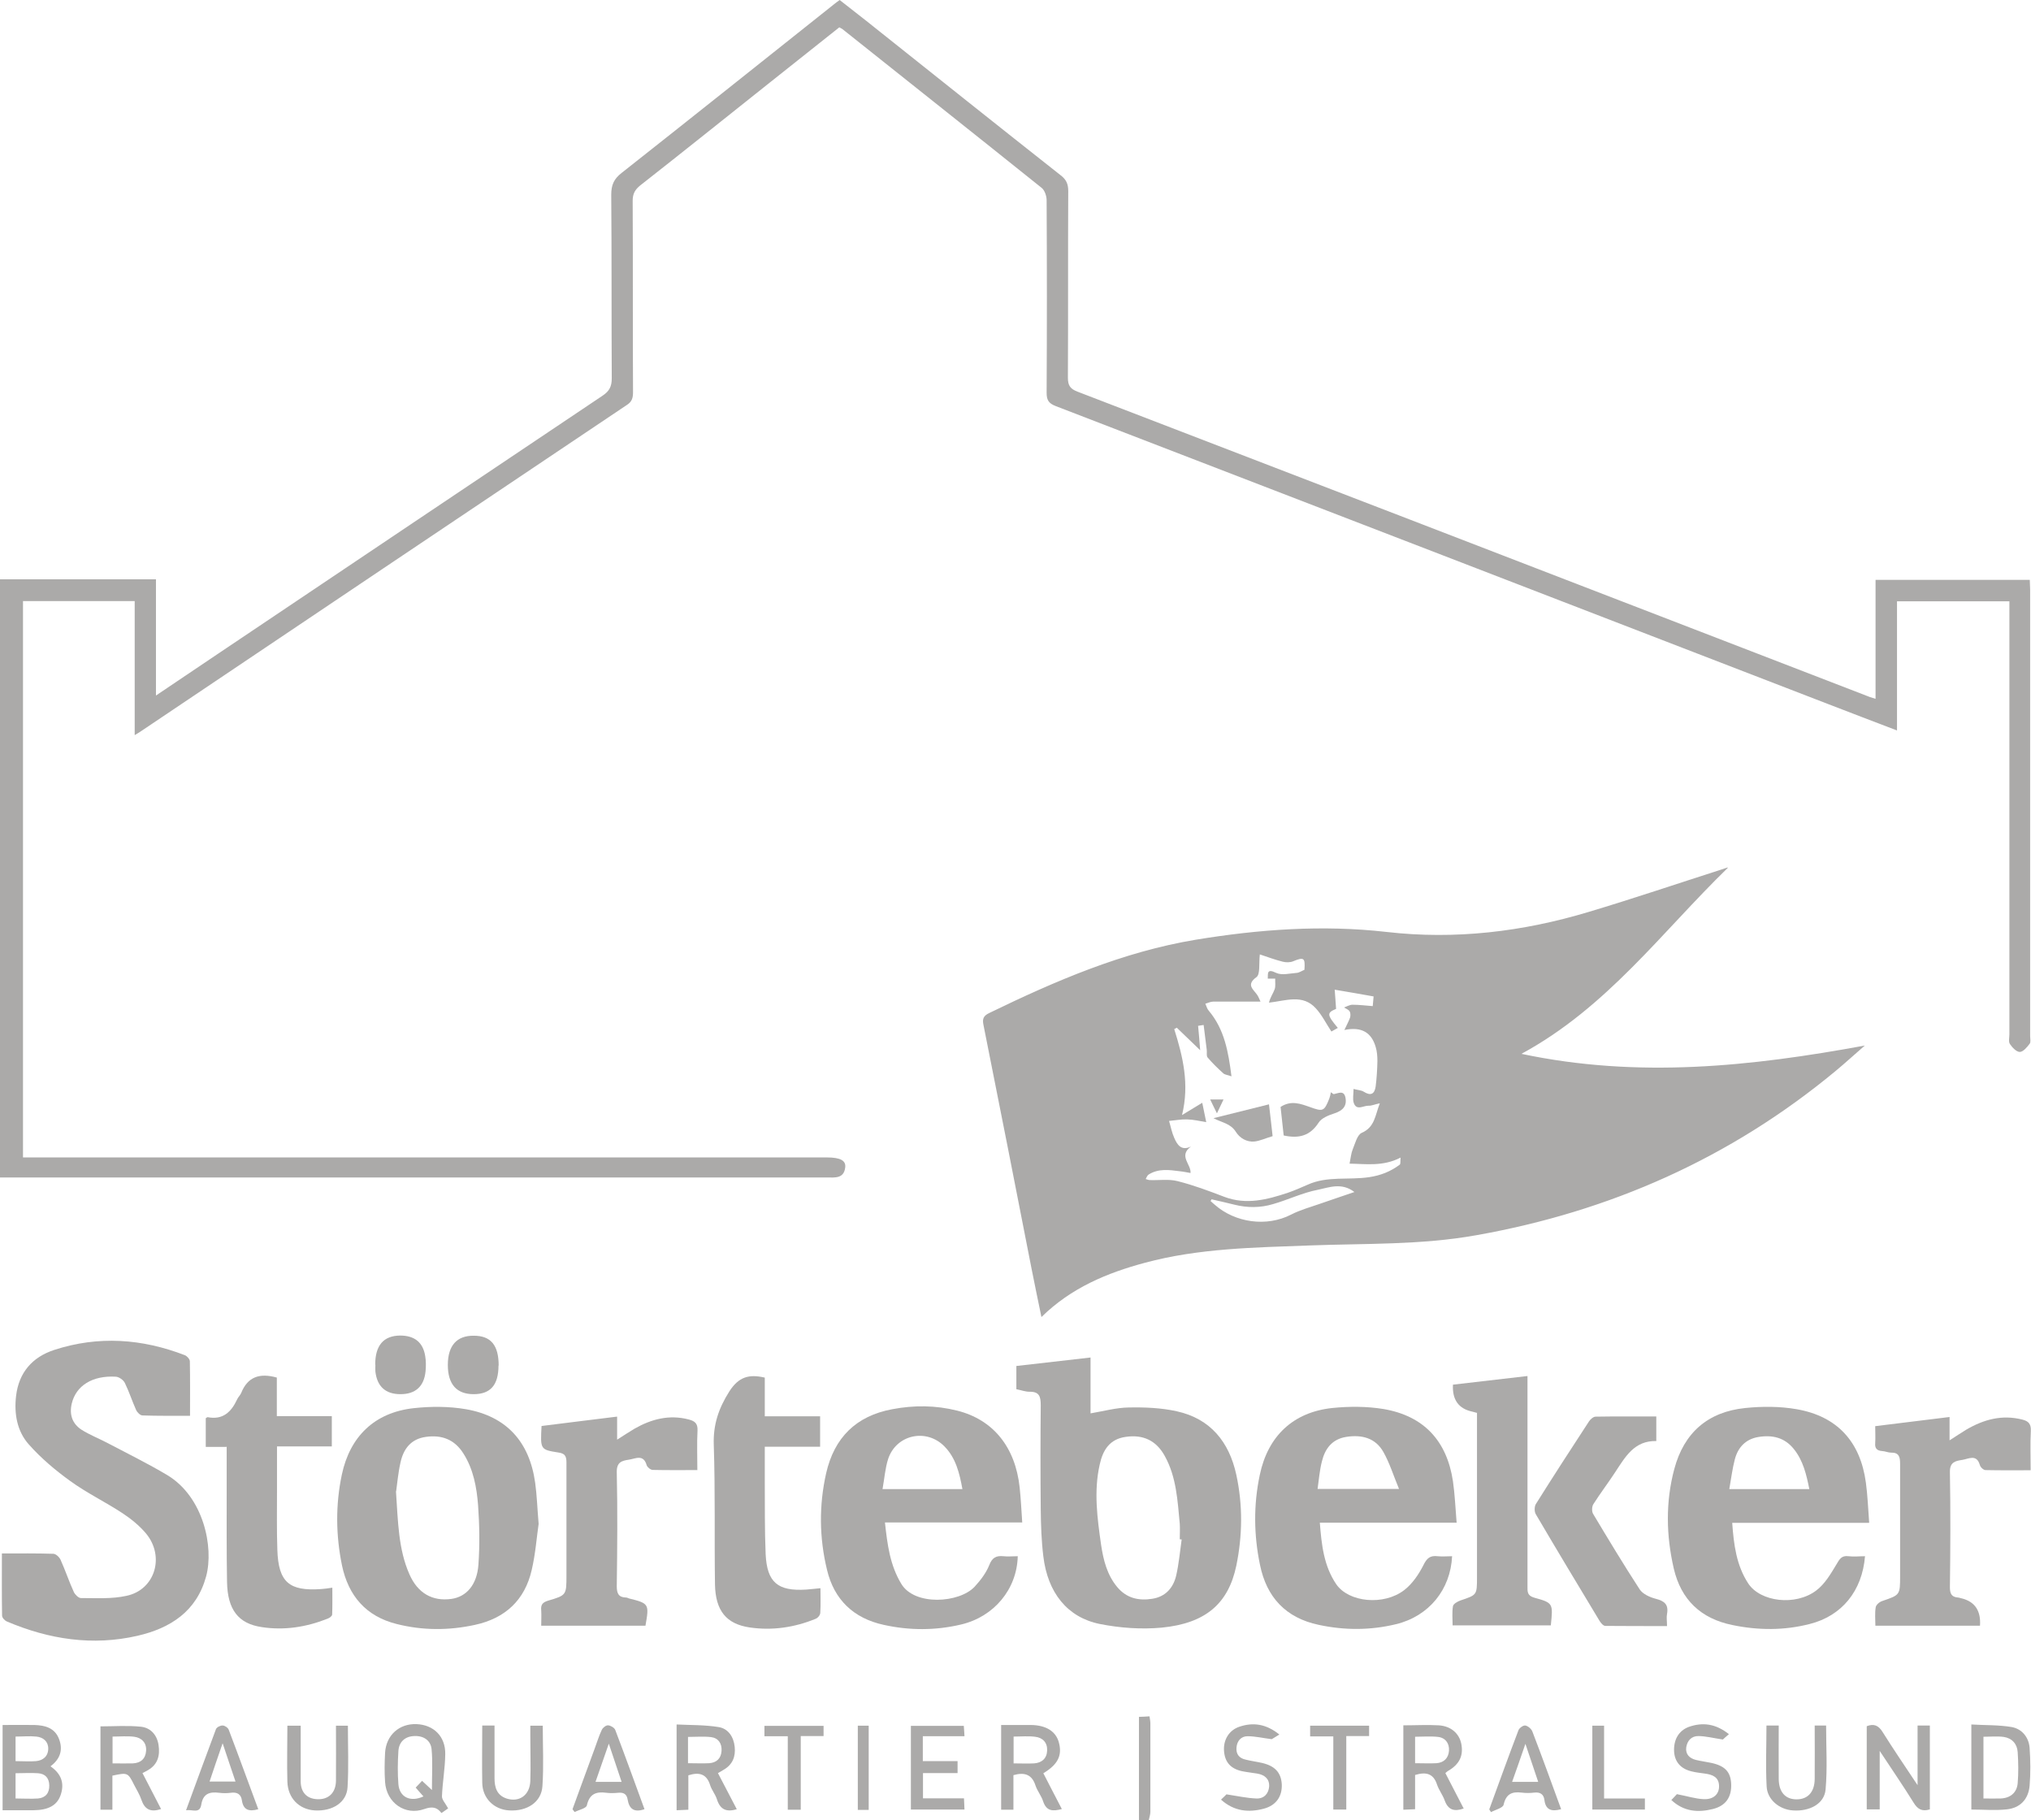 <?xml version="1.0" encoding="UTF-8"?>
<svg id="Ebene_1" data-name="Ebene 1" xmlns="http://www.w3.org/2000/svg" xmlns:xlink="http://www.w3.org/1999/xlink" viewBox="0 0 117.46 105.25">
  <defs>
    <style>
      .cls-1 {
        fill: none;
      }

      .cls-1, .cls-2 {
        stroke-width: 0px;
      }

      .cls-3 {
        clip-path: url(#clippath-1);
      }

      .cls-2 {
        fill: #abaaa9;
      }

      .cls-4 {
        clip-path: url(#clippath);
      }
    </style>
    <clipPath id="clippath">
      <rect class="cls-1" y="0" width="117.46" height="105.25"/>
    </clipPath>
    <clipPath id="clippath-1">
      <rect class="cls-1" y="0" width="117.46" height="105.25"/>
    </clipPath>
  </defs>
  <g class="cls-4">
    <path class="cls-2" d="M0,33.5h9.02v6.72c1.25-.84,2.42-1.63,3.58-2.41,7.42-4.98,14.83-9.96,22.25-14.93.39-.26.53-.53.53-1-.02-3.54,0-7.08-.03-10.62,0-.56.15-.91.6-1.26,4.12-3.25,8.23-6.53,12.33-9.79.07-.06.15-.11.28-.21.68.54,1.38,1.07,2.06,1.62,3.58,2.85,7.15,5.7,10.74,8.53.32.25.42.51.42.9-.02,3.6,0,7.19-.02,10.79,0,.46.14.65.56.81,12.83,4.93,25.65,9.87,38.47,14.82,2.45.95,4.9,1.89,7.36,2.84.08.03.17.05.32.1v-6.88h8.92c0,.2.02.38.02.57,0,8.6,0,17.21,0,25.82,0,.15.05.35-.03.44-.15.2-.38.47-.57.47s-.44-.26-.57-.46c-.09-.13-.03-.37-.03-.55v-25.05h-6.5v7.47c-1.36-.52-2.65-1.01-3.94-1.51-14.9-5.75-29.81-11.51-44.72-17.25-.41-.16-.52-.35-.52-.77.02-3.71.02-7.42,0-11.13,0-.24-.11-.57-.28-.71-3.83-3.07-7.68-6.12-11.52-9.18-.04-.03-.1-.06-.19-.11-1.34,1.06-2.69,2.14-4.04,3.21-2.49,1.98-4.97,3.97-7.47,5.93-.31.25-.44.49-.44.89.02,3.69,0,7.38.02,11.07,0,.33-.06.55-.36.74-9.39,6.29-18.77,12.6-28.15,18.9-.07.05-.15.09-.31.19v-7.75H1.33v32.17h46.49c.78,0,1.12.18,1.06.59-.08.64-.59.57-1.04.57-15.7,0-31.41,0-47.11,0-.24,0-.49,0-.73,0v-34.57Z"/>
    <path class="cls-2" d="M65.87,105.25v-5.97c.19,0,.38-.02.61-.03.02.15.05.27.05.4,0,1.71,0,3.41,0,5.12,0,.16-.06.32-.09.48h-.57Z"/>
    <path class="cls-2" d="M70.06,69.37s-.03.06-.05.08c.08.08.17.15.25.22,1.17,1.03,2.99,1.3,4.42.56.51-.26,1.08-.42,1.63-.61.65-.23,1.3-.44,2.02-.69-.74-.57-1.47-.26-2.11-.13-.89.17-1.72.58-2.6.83-.73.22-1.49.22-2.24.03-.44-.11-.88-.21-1.32-.31M68.85,67.83c-.19-.03-.4-.08-.61-.1-.62-.08-1.24-.17-1.81.19-.08.05-.12.17-.17.26.08.02.16.06.24.06.54.02,1.09-.07,1.6.06.92.23,1.82.57,2.71.91,1.27.48,2.48.16,3.68-.24.38-.13.76-.3,1.13-.46,1.14-.52,2.38-.26,3.57-.44.67-.1,1.24-.33,1.76-.72.06-.05.03-.21.05-.41-1.03.53-2.02.36-2.95.35.07-.34.09-.6.18-.82.14-.34.26-.84.52-.96.76-.33.77-.99,1.05-1.71-.3.06-.48.15-.66.14-.29-.01-.69.31-.85-.17-.07-.22-.01-.49-.01-.8.26.07.45.07.59.16.41.26.63.13.69-.31.06-.48.09-.97.1-1.46,0-.27-.02-.56-.1-.82-.24-.82-.8-1.19-1.81-.98.15-.32.26-.52.33-.72.03-.11.03-.27-.03-.36-.06-.1-.21-.15-.32-.22.16-.06.33-.16.49-.16.39,0,.77.05,1.17.08.03-.29.04-.45.05-.56-.72-.13-1.42-.25-2.25-.39.03.34.05.71.08,1.11-.54.23-.54.33.1,1.1-.15.08-.3.17-.37.21-.3-.45-.54-.95-.9-1.34-.76-.84-1.73-.44-2.71-.33.07-.31.24-.53.33-.78.06-.18.02-.4.03-.61h-.43c.02-.28-.08-.61.49-.33.32.15.78.03,1.17,0,.16-.01.31-.12.46-.18.05-.7-.03-.75-.66-.49-.17.07-.41.07-.6.02-.44-.11-.87-.27-1.32-.42-.06.53.03,1.14-.19,1.31-.64.46-.16.72.05,1.05.07.11.12.24.18.37-.97,0-1.86,0-2.74,0-.15,0-.3.08-.45.12.06.14.1.3.2.41.9,1.07,1.13,2.36,1.31,3.79-.22-.08-.38-.09-.47-.17-.32-.29-.63-.59-.91-.92-.08-.09-.03-.29-.05-.44-.06-.48-.12-.96-.18-1.44-.11.02-.21.03-.32.05.04.43.08.86.12,1.41-.49-.47-.92-.89-1.35-1.3-.05.03-.1.05-.15.08.5,1.59.89,3.18.45,4.97.52-.31.85-.52,1.17-.71.08.4.14.7.23,1.12-.36-.06-.73-.15-1.11-.16-.35-.01-.7.06-1.04.09.1.33.16.67.3.98.17.39.4.77.97.5-.76.55.04,1.04-.03,1.55M99.92,50.19c-3.81,3.7-6.98,8.07-11.93,10.75,6.75,1.43,13.29.73,19.86-.48-.57.49-1.12,1-1.7,1.48-6.07,5.03-13.04,8.12-20.78,9.49-3.18.57-6.41.47-9.63.59-3.19.12-6.4.16-9.52,1-2.2.59-4.27,1.45-5.99,3.14-.2-.97-.39-1.88-.57-2.79-.92-4.7-1.84-9.4-2.78-14.09-.08-.37,0-.54.33-.7,3.83-1.86,7.73-3.54,11.95-4.24,3.65-.6,7.32-.87,11.02-.45,3.98.46,7.89-.01,11.71-1.16,2.57-.77,5.11-1.63,7.67-2.45.12-.04.24-.08.36-.12"/>
    <path class="cls-2" d="M.11,89.83c1.05,0,2.01-.01,2.97.02.15,0,.35.19.42.34.28.62.49,1.26.77,1.87.07.15.27.35.41.35.88,0,1.79.06,2.64-.13,1.65-.35,2.23-2.28,1.12-3.61-.38-.45-.86-.84-1.36-1.17-.99-.65-2.07-1.17-3.02-1.86-.86-.62-1.69-1.32-2.39-2.11-.69-.77-.86-1.79-.74-2.81.16-1.36.95-2.25,2.21-2.66,2.55-.83,5.08-.65,7.56.31.12.05.28.23.28.35.02,1.03.01,2.06.01,3.15-.96,0-1.86.01-2.75-.02-.13,0-.31-.18-.37-.32-.23-.51-.4-1.05-.65-1.56-.08-.17-.34-.35-.52-.36-1.36-.08-2.3.52-2.55,1.55-.15.64.03,1.17.57,1.52.46.29.97.49,1.45.74,1.18.62,2.38,1.21,3.52,1.89,2.08,1.26,2.69,4.16,2.23,5.85-.55,2.02-2.06,2.99-3.96,3.43-2.6.6-5.12.21-7.55-.82-.13-.05-.29-.22-.29-.34-.02-1.18-.01-2.36-.01-3.62"/>
    <path class="cls-2" d="M68.33,89.02s-.06,0-.1-.01c0-.3.02-.6,0-.9-.13-1.34-.19-2.7-.87-3.92-.49-.89-1.25-1.25-2.26-1.1-.93.13-1.32.77-1.5,1.6-.35,1.55-.14,3.1.08,4.64.13.87.34,1.73.93,2.44.54.65,1.25.81,2.04.68.75-.12,1.2-.62,1.37-1.33.16-.69.22-1.4.32-2.1M58.78,80.32v-1.33c1.41-.16,2.82-.32,4.29-.49v3.23c.77-.13,1.49-.33,2.2-.34.93-.02,1.89.02,2.79.22,1.95.43,3.03,1.78,3.44,3.67.38,1.75.36,3.51,0,5.26-.46,2.19-1.77,3.33-4.31,3.58-1.18.11-2.42.02-3.58-.21-1.89-.38-3.02-1.82-3.27-3.91-.11-.89-.14-1.8-.15-2.7-.02-2.01-.02-4.03,0-6.04,0-.5-.08-.79-.65-.78-.24,0-.48-.09-.77-.15"/>
    <path class="cls-2" d="M76.19,86.1h4.72c-.32-.77-.54-1.49-.9-2.13-.46-.82-1.25-1.02-2.15-.88-.82.13-1.23.68-1.41,1.42-.13.5-.17,1.03-.25,1.59M84.25,88.05h-7.92c.1,1.28.23,2.5.95,3.56.72,1.05,2.75,1.25,3.93.34.47-.36.84-.91,1.11-1.44.2-.41.39-.57.82-.52.28.03.56,0,.84,0-.09,1.93-1.34,3.47-3.24,3.93-1.48.36-2.98.36-4.47.04-1.91-.4-3.02-1.6-3.4-3.47-.36-1.73-.38-3.47-.01-5.21.47-2.24,1.93-3.62,4.19-3.86.98-.1,2-.1,2.97.06,2.33.4,3.66,1.84,4.01,4.18.11.76.14,1.53.21,2.37"/>
    <path class="cls-2" d="M55.66,86.11c-.17-.93-.38-1.8-1.04-2.47-1.05-1.07-2.8-.68-3.26.74-.17.54-.21,1.12-.32,1.73h4.61ZM58.86,90c-.05,1.9-1.37,3.49-3.28,3.94-1.48.35-2.98.35-4.47.02-1.75-.38-2.87-1.46-3.28-3.18-.45-1.85-.47-3.73-.05-5.59.47-2.06,1.73-3.31,3.82-3.7,1.26-.24,2.51-.23,3.75.08,2.09.52,3.37,2.11,3.62,4.44.07.65.1,1.31.15,2.03h-7.94c.14,1.28.29,2.46.94,3.54.77,1.3,3.37,1.12,4.25.17.34-.37.66-.79.84-1.24.17-.44.4-.56.82-.52.26.03.52,0,.83,0"/>
    <path class="cls-2" d="M100.01,86.11h4.63c-.17-.85-.36-1.65-.89-2.31-.54-.68-1.26-.84-2.08-.7-.73.13-1.16.61-1.34,1.29-.14.54-.21,1.1-.32,1.73M108.09,88.06h-7.91c.09,1.26.24,2.46.93,3.51.7,1.06,2.72,1.31,3.92.41.5-.37.85-.97,1.18-1.52.18-.31.3-.52.69-.47.31.04.64,0,.96,0-.16,2-1.33,3.45-3.2,3.92-1.48.38-2.98.37-4.47.06-1.82-.37-2.97-1.46-3.39-3.27-.44-1.91-.48-3.84.03-5.75.56-2.1,1.94-3.31,4.11-3.53.98-.1,2-.1,2.97.07,2.35.41,3.68,1.88,4,4.24.1.74.13,1.49.19,2.31"/>
    <path class="cls-2" d="M22.9,86.23c.12,1.79.14,3.36.78,4.81.48,1.09,1.33,1.57,2.42,1.42.87-.12,1.49-.81,1.57-1.99.08-1.14.06-2.29-.02-3.42-.08-1.04-.27-2.09-.85-3-.51-.81-1.25-1.09-2.17-.96-.87.12-1.3.7-1.47,1.49-.14.62-.19,1.26-.25,1.66M31.15,88.13c-.11.74-.18,1.72-.4,2.66-.4,1.74-1.53,2.79-3.28,3.17-1.51.33-3.03.33-4.53-.05-1.77-.44-2.79-1.63-3.16-3.38-.36-1.75-.38-3.51-.01-5.26.47-2.21,1.9-3.59,4.15-3.84,1-.11,2.04-.11,3.03.06,2.34.41,3.67,1.88,4,4.25.1.71.12,1.42.2,2.37"/>
    <path class="cls-2" d="M13.09,83.67h-1.19v-1.66s.08-.06.11-.06c.87.17,1.36-.29,1.7-1.02.06-.14.18-.24.24-.38.37-.93,1.06-1.17,2.06-.89v2.23h3.18v1.75h-3.17c0,.9,0,1.72,0,2.54,0,1.15-.02,2.3.02,3.44.06,1.87.68,2.4,2.53,2.27.19-.01.37-.04.65-.08,0,.52.01,1.04-.01,1.55,0,.09-.15.2-.26.24-1.23.49-2.51.69-3.81.49-1.36-.2-1.98-1.01-2.01-2.61-.03-1.79-.02-3.58-.02-5.36,0-.8,0-1.61,0-2.47"/>
    <path class="cls-2" d="M35.69,81.92v1.33c.38-.24.68-.44,1-.63.98-.56,2.01-.83,3.13-.54.35.09.54.22.52.64-.04.75-.01,1.49-.01,2.29-.9,0-1.74.01-2.58-.01-.12,0-.31-.15-.35-.27-.19-.67-.66-.37-1.04-.32-.4.06-.7.14-.69.72.05,2.2.03,4.4,0,6.6,0,.42.11.64.54.65.05,0,.11.03.16.05,1.17.29,1.18.32.96,1.58h-6.03c0-.31.02-.6,0-.9-.03-.32.08-.45.4-.55,1.06-.31,1.06-.33,1.06-1.45,0-2.18,0-4.37,0-6.55,0-.37-.1-.52-.49-.57-1.03-.16-1.02-.19-.95-1.53,1.41-.18,2.84-.35,4.35-.54"/>
    <path class="cls-2" d="M114.52,94.01h-6.06c0-.37-.04-.72.02-1.07.02-.14.22-.31.38-.36,1.02-.35,1.03-.34,1.03-1.44,0-2.16,0-4.33,0-6.49,0-.4-.06-.66-.53-.65-.16,0-.33-.08-.5-.09-.3-.02-.44-.15-.41-.46.02-.31,0-.63,0-.98,1.45-.18,2.84-.35,4.3-.53v1.35c.38-.24.67-.44.97-.62,1.01-.59,2.07-.88,3.24-.58.37.09.51.27.49.66-.04.73-.01,1.46-.01,2.27-.9,0-1.75.01-2.61-.01-.12,0-.3-.17-.33-.3-.19-.64-.64-.35-1.01-.29-.38.06-.73.11-.72.7.04,2.22.03,4.44,0,6.66,0,.37.09.57.47.6.07,0,.14.04.22.05q1.14.29,1.05,1.58"/>
    <path class="cls-2" d="M44.23,79.66v2.24h3.2v1.76h-3.2c0,.72,0,1.37,0,2.03.01,1.39-.01,2.79.05,4.18.08,1.64.7,2.15,2.34,2.05.26-.02.52-.05.83-.08,0,.49.02.96-.01,1.42,0,.13-.14.3-.27.35-1.22.5-2.5.69-3.81.5-1.36-.2-1.98-.97-2.01-2.49-.04-2.69.02-5.39-.07-8.07-.04-1.17.28-2.11.9-3.09.54-.84,1.13-1.01,2.04-.8"/>
    <path class="cls-2" d="M85.41,81.7c-.12-.03-.19-.05-.26-.07q-1.19-.25-1.12-1.56c1.41-.16,2.83-.33,4.31-.5v.68c0,3.82,0,7.64,0,11.47,0,.31-.03.55.4.67,1.09.3,1.08.33.95,1.6h-5.68c0-.37-.04-.75.02-1.11.02-.13.26-.27.43-.33.95-.32.96-.31.96-1.32v-9.54Z"/>
    <path class="cls-2" d="M95.79,81.91v1.42c-1.27-.03-1.79.91-2.37,1.79-.41.63-.87,1.23-1.27,1.86-.09.14-.1.43-.01.57.88,1.47,1.76,2.93,2.69,4.36.18.27.58.45.92.54.51.13.76.33.66.88-.04.2,0,.41,0,.7-1.22,0-2.4,0-3.57-.01-.12,0-.27-.18-.35-.32-1.23-2.04-2.46-4.08-3.67-6.14-.09-.15-.08-.44,0-.58,1.01-1.61,2.04-3.2,3.08-4.79.08-.12.25-.27.38-.27,1.16-.02,2.33-.01,3.51-.01"/>
    <path class="cls-2" d="M.9,101.84c.44,0,.81.03,1.18,0,.42-.04.71-.29.71-.73,0-.41-.29-.65-.69-.69-.39-.04-.78,0-1.2,0v1.43ZM.9,104c.45,0,.88.03,1.3,0,.44-.04.66-.32.65-.76-.01-.42-.23-.67-.65-.7-.42-.03-.85,0-1.3,0v1.48ZM.16,99.75c.63,0,1.23-.01,1.83,0,.61.02,1.17.16,1.42.8.25.64.07,1.17-.49,1.59.62.43.83.98.58,1.68-.21.58-.7.85-1.56.86-.58,0-1.16,0-1.79,0v-4.92Z"/>
    <path class="cls-2" d="M110.9,99.78h.71v4.85c-.45.14-.71-.01-.94-.39-.6-.97-1.25-1.91-1.96-2.99v3.38h-.75v-4.81c.41-.16.68-.05.92.34.62.99,1.28,1.96,2.02,3.07v-3.44Z"/>
    <path class="cls-2" d="M58.62,101.97c.43,0,.81.02,1.18,0,.45-.03.74-.28.76-.74.02-.47-.26-.75-.7-.8-.4-.05-.81-.01-1.24-.01v1.55ZM57.89,99.75c.6,0,1.16,0,1.73,0,.87.01,1.43.36,1.61.98.22.77-.04,1.3-.89,1.81.35.67.69,1.35,1.07,2.07-.52.14-.89.13-1.08-.44-.1-.32-.33-.59-.44-.91-.2-.63-.61-.8-1.28-.61v2h-.71v-4.9Z"/>
    <path class="cls-2" d="M24.98,103.5c0-.88.05-1.62-.02-2.35-.05-.52-.48-.79-1.01-.76-.52.02-.88.33-.91.88-.04.63-.05,1.27,0,1.9.06.76.7,1.06,1.45.71-.15-.17-.3-.33-.45-.51.13-.14.24-.25.37-.39.16.15.29.27.57.53M25.92,104.57c-.09.07-.23.16-.39.27-.26-.34-.53-.39-.99-.23-1.12.4-2.19-.37-2.27-1.56-.04-.56-.03-1.13,0-1.69.06-1.02.82-1.7,1.82-1.66.99.04,1.68.71,1.66,1.74-.01.82-.16,1.63-.19,2.44,0,.2.2.4.35.68"/>
    <path class="cls-2" d="M6.52,101.97c.42,0,.79.01,1.16,0,.46-.02.74-.27.77-.73.03-.46-.25-.75-.69-.81-.4-.05-.81-.01-1.25-.01v1.55ZM9.31,104.61c-.62.21-.95,0-1.13-.53-.1-.3-.27-.57-.42-.86-.36-.72-.38-.73-1.26-.54v1.97h-.69v-4.82c.78,0,1.56-.06,2.34.02.56.06.93.47,1.02,1.06.09.6-.04,1.12-.61,1.45-.09.05-.19.11-.32.17.36.69.71,1.37,1.08,2.09"/>
    <path class="cls-2" d="M39.79,101.96c.44,0,.84.02,1.22,0,.43-.03.69-.27.72-.71.03-.43-.19-.75-.61-.8-.43-.05-.88-.01-1.33-.01v1.53ZM41.52,102.53c.38.73.73,1.41,1.09,2.09-.62.19-.97,0-1.15-.58-.09-.28-.3-.53-.39-.81-.2-.65-.63-.77-1.26-.57v1.99c-.24.01-.44.02-.68.03v-4.96c.81.04,1.63.02,2.43.15.56.09.87.57.93,1.14.06.57-.12,1.03-.64,1.33-.09.05-.19.11-.32.19"/>
    <path class="cls-2" d="M81.84,101.96c.45,0,.84.02,1.23,0,.44-.03.7-.3.73-.72.03-.42-.2-.75-.63-.8-.43-.05-.88-.01-1.33-.01v1.53ZM81.16,99.77c.71,0,1.39-.04,2.06,0,.71.05,1.17.48,1.29,1.06.14.7-.11,1.2-.77,1.58-.05.03-.08.06-.15.12.35.68.7,1.36,1.06,2.05-.54.19-.9.09-1.1-.47-.11-.31-.33-.59-.44-.91-.21-.65-.64-.75-1.27-.56v1.98c-.24.01-.44.02-.68.03v-4.91Z"/>
    <path class="cls-2" d="M114.71,104c.36,0,.67.01.99,0,.56-.02.94-.33.99-.88.05-.6.04-1.2,0-1.8-.03-.48-.33-.81-.81-.88-.38-.05-.77-.01-1.17-.01v3.57ZM114.01,104.65v-4.93c.79.05,1.58.02,2.34.15.59.11.98.59,1.03,1.2.05.73.06,1.47,0,2.19-.07.79-.55,1.29-1.33,1.37-.66.07-1.34.01-2.04.01"/>
    <path class="cls-2" d="M28.83,78.96c0,1.13-.46,1.66-1.44,1.66-.98,0-1.49-.57-1.49-1.69,0-1.12.52-1.7,1.5-1.69.99,0,1.44.55,1.44,1.73"/>
    <path class="cls-2" d="M21.7,78.91c0-1.11.48-1.67,1.44-1.68.82,0,1.32.38,1.45,1.18.05.29.05.6.02.9-.09.87-.59,1.31-1.45,1.31-.86,0-1.35-.44-1.45-1.31-.01-.13,0-.26,0-.39"/>
    <path class="cls-2" d="M53.37,100.39v1.45h2.01v.69h-2v1.46h2.37c.01.25.02.43.03.65h-3.1v-4.84h3.06c.01.18.03.36.04.6h-2.42Z"/>
    <path class="cls-2" d="M16.63,99.79h.76c0,1.08,0,2.15,0,3.21,0,.64.35,1.01.94,1.04.66.04,1.09-.36,1.1-1.06.01-1.05,0-2.1,0-3.19h.69c0,1.2.05,2.39-.02,3.56-.05.88-.87,1.4-1.9,1.34-.91-.06-1.55-.71-1.58-1.66-.03-1.05,0-2.11,0-3.24"/>
    <path class="cls-2" d="M88.96,103.04c-.25-.73-.47-1.4-.74-2.2-.28.82-.52,1.5-.77,2.2h1.51ZM90.28,104.62c-.54.15-.89.05-.96-.53-.04-.33-.24-.47-.59-.43-.24.03-.49.03-.73,0-.56-.07-.9.08-1.04.7-.04.19-.48.29-.73.43-.03-.05-.07-.11-.1-.16.56-1.53,1.11-3.06,1.69-4.58.05-.13.28-.29.39-.27.15.02.35.19.41.34.57,1.48,1.11,2.98,1.67,4.51"/>
    <path class="cls-2" d="M35.21,100.83c-.29.82-.52,1.5-.77,2.21h1.51c-.24-.71-.46-1.37-.74-2.21M37.27,104.62c-.61.21-.88-.03-.97-.55-.05-.33-.24-.43-.55-.4-.22.02-.45.03-.68,0-.59-.08-.98.06-1.13.73-.04.17-.46.26-.71.38-.04-.05-.08-.1-.12-.16.43-1.17.85-2.34,1.28-3.5.14-.37.25-.75.42-1.1.06-.12.24-.26.36-.25.15.01.36.14.41.26.58,1.52,1.13,3.05,1.69,4.58"/>
    <path class="cls-2" d="M12.87,100.82c-.29.84-.52,1.51-.75,2.2h1.5c-.24-.72-.47-1.38-.74-2.2M14.94,104.62c-.56.16-.87.03-.95-.51-.05-.36-.28-.49-.64-.44-.22.03-.45.03-.68,0-.55-.07-.93.05-1.03.69-.09.54-.51.26-.88.32.59-1.6,1.15-3.15,1.73-4.69.04-.11.26-.22.39-.21.12,0,.31.13.35.25.58,1.52,1.13,3.05,1.71,4.6"/>
    <path class="cls-2" d="M27.9,99.78h.7c0,1.03,0,2.04,0,3.05,0,.52.13.98.69,1.17.74.24,1.35-.19,1.38-1.01.03-.86,0-1.73,0-2.6v-.6h.72c0,1.18.06,2.34-.02,3.5-.06.92-.88,1.46-1.92,1.4-.89-.05-1.55-.71-1.56-1.6-.02-1.09,0-2.18,0-3.31"/>
    <path class="cls-2" d="M104.94,99.78h.67c0,1.24.08,2.48-.03,3.7-.07.83-.93,1.28-1.89,1.21-.79-.05-1.49-.63-1.52-1.4-.06-1.16-.01-2.32-.01-3.51h.71c0,1.05-.01,2.07,0,3.1.01.75.38,1.16,1.01,1.17.66.01,1.06-.41,1.07-1.17.01-1.01,0-2.03,0-3.1"/>
    <path class="cls-2" d="M70.61,104.07c.17-.16.31-.29.32-.31.65.1,1.19.22,1.73.24.43.02.71-.27.74-.7.02-.45-.28-.67-.69-.74-.3-.05-.6-.08-.89-.14-.66-.15-.98-.53-1.03-1.16-.05-.65.29-1.21.89-1.41.8-.27,1.55-.16,2.31.45-.2.13-.38.23-.44.27-.5-.06-.95-.17-1.4-.17-.37,0-.61.27-.64.66-.03.38.16.61.52.69.31.08.63.12.94.19.76.17,1.12.56,1.16,1.24.03.69-.32,1.22-1.04,1.41-.87.23-1.71.16-2.47-.52"/>
    <path class="cls-2" d="M99.99,100.28c-.19.16-.32.28-.35.31-.54-.08-.96-.19-1.4-.2-.41-.01-.66.26-.72.66-.05.4.2.63.56.72.29.07.59.11.88.17.8.17,1.13.52,1.16,1.22.03.75-.3,1.26-1.06,1.45-.85.21-1.67.16-2.4-.52.15-.16.29-.3.32-.34.59.11,1.07.27,1.56.29.57.02.88-.3.88-.74,0-.54-.38-.68-.82-.74-.26-.04-.52-.06-.78-.13-.62-.15-.96-.55-1-1.13-.04-.69.26-1.22.85-1.44.8-.28,1.55-.19,2.32.42"/>
  </g>
  <polygon class="cls-2" points="44.21 99.8 44.21 100.4 45.56 100.4 45.56 104.65 46.31 104.65 46.31 100.39 47.63 100.39 47.63 99.8 44.21 99.8"/>
  <polygon class="cls-2" points="75.77 99.79 75.77 100.41 77.11 100.41 77.11 104.64 77.86 104.64 77.86 100.39 79.18 100.39 79.18 99.79 75.77 99.79"/>
  <polygon class="cls-2" points="92.09 99.79 92.09 104.64 95.13 104.64 95.13 104 92.77 104 92.77 99.79 92.09 99.79"/>
  <rect class="cls-2" x="49.61" y="99.79" width=".63" height="4.87"/>
  <g class="cls-3">
    <path class="cls-2" d="M76.97,63.16c.08.05.13.11.17.11.26-.05.58-.24.67.19.1.5-.15.76-.63.92-.34.11-.75.27-.92.54-.5.77-1.15.93-2.02.74-.06-.55-.12-1.11-.18-1.65.61-.4,1.16-.18,1.68,0,.77.28.84.27,1.14-.49.04-.1.06-.21.09-.36"/>
    <path class="cls-2" d="M70.18,64.66c1.06-.26,2.12-.53,3.21-.8.09.74.15,1.32.21,1.84-.41.12-.72.27-1.05.31-.45.04-.85-.2-1.07-.55-.31-.5-.79-.53-1.3-.8"/>
    <path class="cls-2" d="M70.76,63.58c-.14.29-.25.52-.38.8-.15-.31-.27-.54-.39-.8h.78Z"/>
  </g>
</svg>